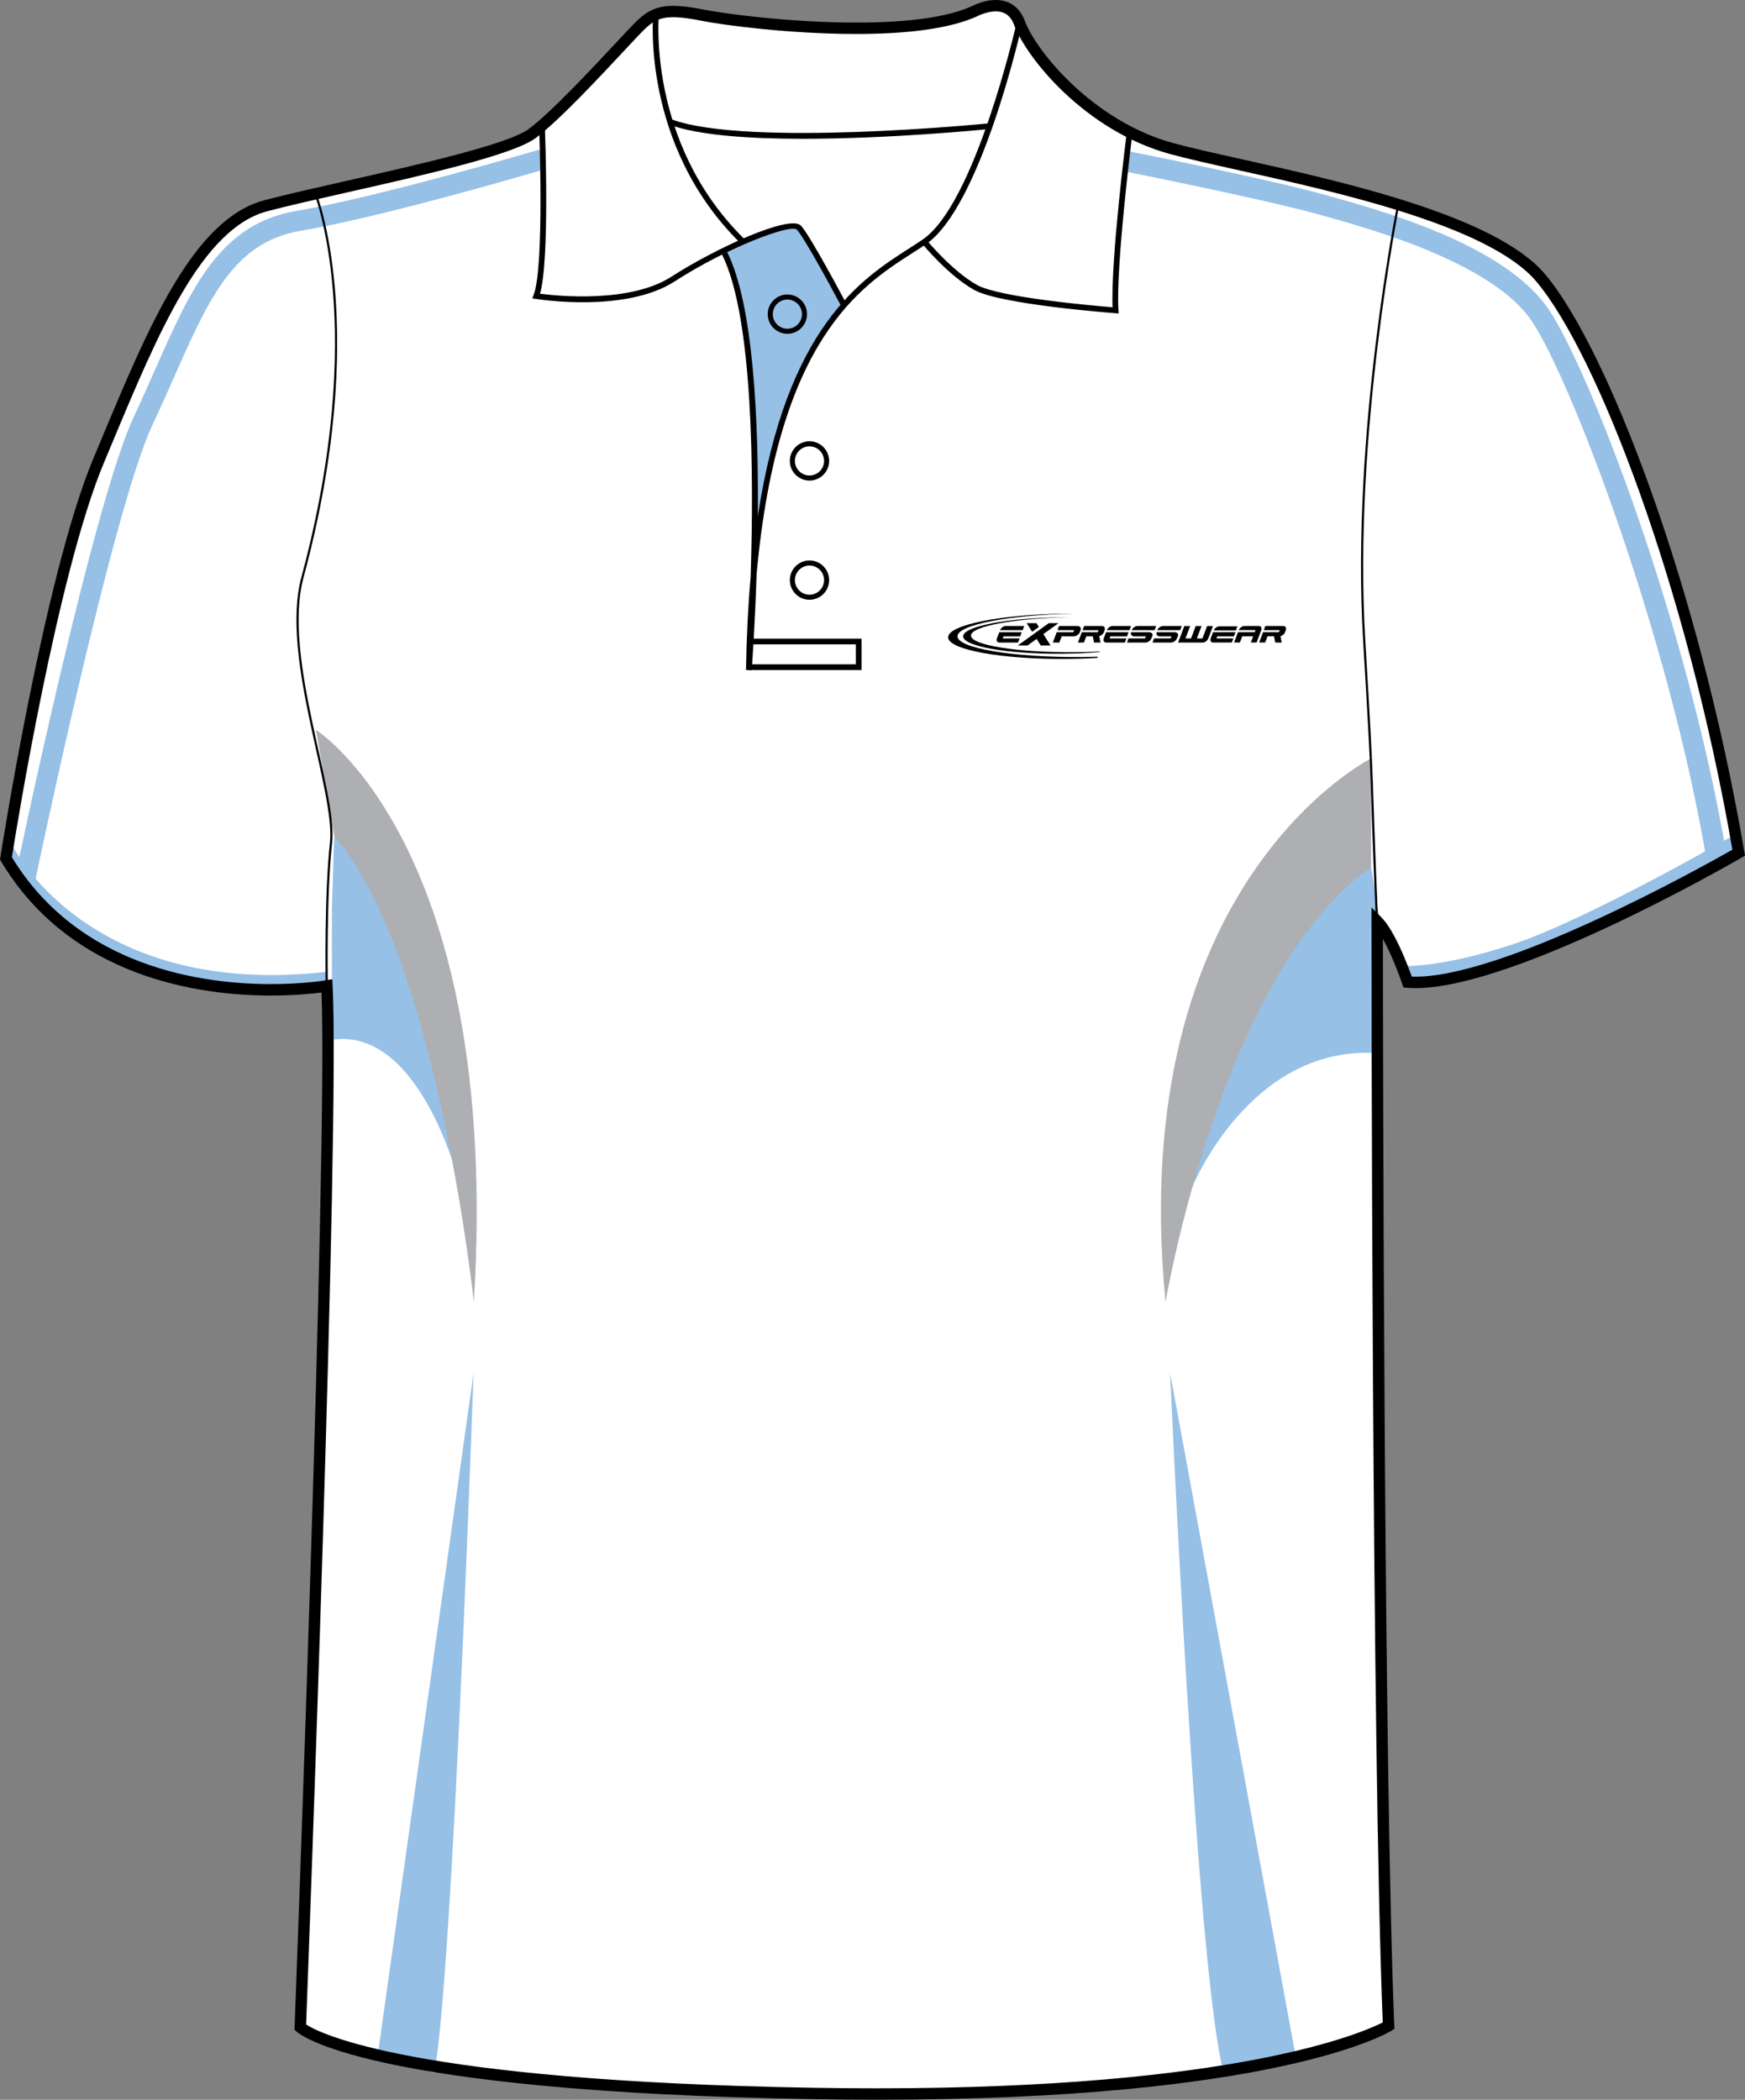 <?xml version="1.0" encoding="utf-8"?>
<!-- Generator: Adobe Illustrator 15.1.0, SVG Export Plug-In . SVG Version: 6.00 Build 0)  -->
<!DOCTYPE svg PUBLIC "-//W3C//DTD SVG 1.1//EN" "http://www.w3.org/Graphics/SVG/1.1/DTD/svg11.dtd">
<svg version="1.1" id="Layer_1" xmlns="http://www.w3.org/2000/svg" xmlns:xlink="http://www.w3.org/1999/xlink" x="0px" y="0px"
	 width="664.975px" height="800.001px" viewBox="1 0 664.975 800.001" enable-background="new 1 0 664.975 800.001"
	 xml:space="preserve">
<rect x="1" y="0" width="664.975" height="800.001" fill="#808080" stroke="none"/>
<g id="side" display="none">
</g>
<g id="back" display="none">
</g>
<g id="front">
	<path id="primary" fill="#FFFFFF" d="M125.587,376.729c0,0-90.336,9.722-122.32-48.59c0,0,16.465-106.567,35.313-151.522
		c18.85-44.954,36.25-89.911,63.804-97.16c27.557-7.249,89.911-18.851,101.507-27.549c11.604-8.702,34.804-34.805,40.604-40.604
		c5.801-5.803,10.15-7.256,24.647-4.352c14.503,2.898,76.859,10.152,102.964-1.451c0,0,13.054-7.249,17.401,4.35
		c4.352,11.602,26.104,39.153,58.001,47.854c31.904,8.702,117.452,21.751,140.66,49.304c23.207,27.552,58.011,117.46,75.408,218.967
		c0,0-89.911,52.203-126.158,49.306c0,0-5.808-17.398-11.606-23.203c0,0,0,316.421,4.354,420.829c0,0-46.4,28.71-218.96,25.812
		c-172.565-2.899-195.771-25.23-195.771-25.23S128.487,433.288,125.587,376.729z"/>
	<g id="secondary">
		<path fill="#96C0E6" d="M14.248,336.327l-7.602-1.578c1.212-5.826,29.848-143.024,45.391-176.05
			c2.868-6.095,5.492-12.038,8.032-17.787c13.742-31.097,24.594-55.653,54.1-60.612c31.604-5.313,91.698-23.101,92.3-23.282
			l2.208,7.443c-0.604,0.181-61.146,18.103-93.218,23.493c-25.383,4.268-34.99,26.004-48.287,56.096
			c-2.558,5.788-5.204,11.772-8.111,17.95C43.903,194.208,14.542,334.908,14.248,336.327z"/>
		<path fill="#96C0E6" d="M651.48,328.563c-14.396-86.374-51.846-183.862-66.63-206.04c-14.944-22.42-61.468-35.315-81.333-40.825
			c-21.331-5.913-73.814-16.367-74.348-16.47l1.524-7.683c2.166,0.431,53.305,10.61,74.908,16.604
			c22.463,6.227,69.199,19.184,85.766,44.025c15.505,23.259,53.038,120.313,67.835,209.095L651.48,328.563z"/>
		<path fill="#96C0E6" d="M523.49,330.313c0,0-54.503,24.541-68.209,122.063c0,0,22.52-55.536,72.127-51.002V354.71L523.49,330.313z
			"/>
		<path fill="#96C0E6" d="M494.769,783.56l-47.86-260.474c0,0,10.005,229.104,20.445,266.749L494.769,783.56z"/>
		<path fill="#96C0E6" d="M128.374,318.563c0,0,38.126,25.938,47.435,131.649c0,0-14.63-59.003-48.322-54.084v-50.586
			L128.374,318.563z"/>
		<path fill="#96C0E6" d="M144.909,783.307l36.553-260.222c0,0-7.869,229.104-14.962,266.749L144.909,783.307z"/>
		<path fill="#96C0E6" d="M276.543,95.549c0,0,6.091,12.402,8.484,30.678c2.395,18.276,3.265,35.464,3.479,75.5l2.611-7.18
			c0,0,7.614-53.74,31.767-78.327l-15.882-27.415c0,0-0.217-3.479-6.091-2.175C295.038,87.934,281.546,91.852,276.543,95.549z"/>
		<path fill="#96C0E6" d="M538.127,374.542c-1.313,0-0.592-0.647-0.709-0.658l-1.795-5.875c0.104,0.01,13.794,0.997,41.68-8.159
			c28.506-9.358,85.092-41.992,85.653-42.316l1.306,6.688c-2.323,1.342-55.776,32.264-84.921,41.831
			C556.153,373.667,542.97,374.542,538.127,374.542z"/>
		<path fill="#96C0E6" d="M6.171,322.95c1.245,2.402,30.842,57.407,119.273,47.311l0.143,6.469
			c-7.542,0.862-14.325,0.805-21.081,0.805c-76.713,0-100.951-49.921-101.237-50.479l1.521-6.963"/>
	</g>
	<g id="tertiary">
		<path fill="#ADAFB2" d="M523.49,288.976c0,0-93.992,46.872-78.326,207.131c0,0,20.887-124.974,78.326-165.793V288.976z"/>
		<path fill="#ADAFB2" d="M121.411,278.096c0,0,70.803,44.281,60.16,218.011c0,0-14.187-133.289-53.197-177.542L121.411,278.096z"/>
	</g>
	<g id="fortiary">
		<path d="M307.1,52.885c-20.311,0-39.931-1.293-51.021-5.399l0.755-2.037c28.799,10.663,119.862,1.662,120.783,1.567l0.219,2.165
			C375.495,49.412,340.382,52.885,307.1,52.885z"/>
		<path d="M335.239,800.001c-7.833,0-15.937-0.068-24.075-0.204c-171.451-2.884-196.266-24.898-197.239-25.839l-0.701-0.677
			l0.036-0.976c0.127-3.354,12.675-331.775,10.265-394.164c-3.438,0.449-10.291,1.158-19.28,1.158
			c-26.989,0-76.237-6.646-102.841-51.132L1,327.492l0.12-0.775c0.166-1.069,16.721-107.351,35.457-152.032l2.987-7.14
			c18.068-43.273,35.139-84.143,62.27-91.282c8.049-2.119,19.123-4.62,30.847-7.271c27.646-6.249,62.061-14.026,69.908-19.916
			c8.549-6.413,23.959-22.925,33.164-32.787c3.203-3.429,5.729-6.14,7.203-7.613c4.083-4.082,7.785-6.442,14.646-6.442
			c3.078,0,6.883,0.477,11.974,1.493c7.626,1.525,32.73,4.873,57.654,4.873c19.978,0,34.775-2.074,43.995-6.175
			C371.238,2.41,375.628,0,380.462,0c3.688,0,8.604,1.387,11.081,7.996c4.391,11.703,26.143,38.228,56.538,46.52
			c6.68,1.823,15.716,3.832,26.173,6.16c38.547,8.577,96.795,21.54,115.581,43.84c23.557,27.977,58.386,117.917,75.885,220
			l0.255,1.489l-1.308,0.76c-3.599,2.092-91.062,52.501-127.425,49.591l-1.438-0.115l-0.454-1.363
			c-0.046-0.13-3.386-10.064-7.367-17.104c0.037,46.577,0.401,319.252,4.347,413.953l0.056,1.271l-1.081,0.668
			C529.568,774.734,486.97,800.001,335.239,800.001z M117.653,771.327c5.062,3.282,40.021,21.536,193.588,24.116
			c8.116,0.137,16.188,0.204,23.998,0.204c137.213,0,185.17-21.269,192.691-25.104c-4.247-104.626-4.296-416.41-4.296-419.563v-5.25
			l3.713,3.71c5.163,5.161,10.106,18.303,11.649,22.649c33.653,1.223,111.142-42.065,122.177-48.348
			c-17.455-100.731-51.596-189.039-74.671-216.437C568.67,86.133,511.278,73.363,473.31,64.912
			c-10.515-2.341-19.594-4.36-26.374-6.208c-32.292-8.811-54.666-36.385-59.467-49.189c-1.306-3.482-3.598-5.173-7.01-5.173
			c-3.661,0-7.266,1.945-7.303,1.963c-9.948,4.435-25.349,6.638-45.933,6.638c-25.248,0-50.75-3.404-58.511-4.957
			c-14.133-2.825-17.501-1.429-22.688,3.758c-1.421,1.42-3.927,4.106-7.099,7.506c-9.908,10.612-24.878,26.655-33.734,33.299
			c-8.599,6.448-42.048,14.011-71.562,20.678c-11.686,2.643-22.721,5.136-30.699,7.236c-25.053,6.591-41.718,46.499-59.359,88.75
			l-2.991,7.147C22.892,218.548,7.077,316.832,5.534,326.596c25.594,42.048,72.771,48.345,98.702,48.345
			c12.465,0,20.887-1.438,20.971-1.451l2.417-0.42l0.127,2.452C130.549,429.897,118.481,749.496,117.653,771.327z"/>
		<path d="M321.49,116.513c-3.814-7.2-14.278-26.456-16.861-29.039c-2.261-2.256-26.553,6.818-46.494,19.721
			c-18.623,12.052-51.573,6.911-52.968,6.688l-1.341-0.217l0.502-1.262c4.215-10.538,2.122-64.267,2.101-64.81l2.172-0.084
			c0.084,2.149,1.994,51.127-1.813,64.403c6.278,0.817,34.245,3.756,50.166-6.545c16.396-10.607,44.918-23.73,49.212-19.43
			c3.34,3.341,16.68,28.488,17.246,29.56L321.49,116.513z"/>
		<path d="M282.884,92.372C245.166,55.049,249.885,5.52,249.939,5.023l2.162,0.228c-0.051,0.487-4.646,49.008,32.313,85.576
			L282.884,92.372z"/>
		<path d="M287.453,255.363l-2.172-0.104c0.214-12.891,0.818-24.681,1.771-35.492c1.254-38.903,0.995-98.998-10.901-122.79
			l1.942-0.974c10.021,20.041,12.021,63.98,11.695,100.678c11.021-72.157,39.401-90.349,57.734-102.093
			c1.819-1.165,3.532-2.264,5.11-3.343c20.074-13.738,35.653-82.037,35.813-82.729l2.12,0.479
			c-0.639,2.845-15.927,69.827-36.702,84.041c-1.596,1.089-3.326,2.201-5.168,3.378c-19.719,12.634-51.253,32.833-59.37,122.313
			C288.672,238.904,287.581,253.667,287.453,255.363z"/>
		<path d="M427.283,119.425l-1.247-0.095c-1.785-0.132-43.855-3.345-53.738-8.832c-9.854-5.479-19.484-17.17-19.888-17.667
			l1.683-1.374c0.099,0.117,9.776,11.866,19.267,17.137c8.562,4.757,44.481,7.889,51.613,8.47
			c-0.729-18.31,5.25-65.431,5.511-67.473l2.156,0.273c-0.063,0.51-6.502,51.214-5.431,68.312L427.283,119.425z"/>
		<polygon points="329.325,255.279 286.339,255.279 286.339,253.104 327.149,253.104 327.149,245.493 286.91,245.493 
			286.91,243.318 329.325,243.318 		"/>
		<path d="M309.476,228.512c-4.128,0-7.485-3.357-7.485-7.485c0-4.131,3.357-7.491,7.485-7.491s7.489,3.359,7.489,7.491
			C316.964,225.156,313.604,228.512,309.476,228.512z M309.476,215.47c-3.062,0-5.553,2.491-5.553,5.557
			c0,3.062,2.491,5.553,5.553,5.553c3.063,0,5.556-2.491,5.556-5.553C315.031,217.961,312.54,215.47,309.476,215.47z"/>
		<path d="M309.476,183.101c-4.128,0-7.485-3.36-7.485-7.49c0-4.129,3.357-7.488,7.485-7.488s7.489,3.359,7.489,7.488
			C316.964,179.741,313.604,183.101,309.476,183.101z M309.476,170.057c-3.062,0-5.553,2.491-5.553,5.554s2.491,5.556,5.553,5.556
			c3.063,0,5.556-2.493,5.556-5.556C315.031,172.547,312.54,170.057,309.476,170.057z"/>
		<path d="M301.05,127.181c-4.13,0-7.489-3.359-7.489-7.491c0-4.128,3.361-7.488,7.489-7.488c4.125,0,7.486,3.36,7.486,7.488
			C308.534,123.82,305.176,127.181,301.05,127.181z M301.05,114.137c-3.063,0-5.558,2.491-5.558,5.553
			c0,3.065,2.491,5.557,5.558,5.557c3.063,0,5.553-2.494,5.553-5.557C306.602,116.628,304.114,114.137,301.05,114.137z"/>
		<path fill="none" stroke="#000000" stroke-width="0.833" stroke-miterlimit="10" d="M120.973,73.139
			c0,0,21.035,51.448-4.707,146.795c-8.18,30.305,13.055,81.568,10.879,101.146c-2.177,19.576-1.651,52.807-1.651,52.807"/>
		<path fill="none" stroke="#000000" stroke-width="0.833" stroke-miterlimit="10" d="M525.669,349.46
			c-2.727-64.293-0.877-39.886-4.813-105.599c-4.72-78.673,13.08-166.372,13.08-166.372"/>
	</g>
	<g id="logo">
		<path d="M404.383,237.421h-3.718l-11.797,8.488h3.725l3.439-2.477l1.563,2.477h3.724l-2.729-4.319L404.383,237.421
			L404.383,237.421z M392.242,237.421h3.723l0.912,1.44l-2.555,1.851L392.242,237.421L392.242,237.421z"/>
		<g>
			<path d="M471.975,240.184l0.582-1.531h-6.926c-0.413,0-0.831,0.157-1.252,0.472c-0.391,0.296-0.668,0.649-0.839,1.063
				C466.351,240.187,469.162,240.184,471.975,240.184L471.975,240.184z"/>
			<g>
				<path d="M459.312,244.825c0.414,0,0.837-0.161,1.269-0.482c0.42-0.324,0.721-0.714,0.892-1.173l1.749-4.641h-2.229l-1.783,4.731
					h-2.119l1.788-4.731h-2.229l-1.782,4.731h-2.116l1.784-4.731h-2.229l-2.371,6.295L459.312,244.825L459.312,244.825z"/>
				<path d="M486.495,242.431l0.474,2.384h2.458l-0.464-2.442c0.699-0.176,1.448-0.75,1.724-1.471l0.275-0.737
					c0.176-0.454,0.169-0.844-0.03-1.173c-0.174-0.324-0.48-0.484-0.934-0.484h-6.806l-0.591,1.578h6.078l-0.306,0.783
					c-1.184,0-4.58,0-6.066,0l-1.479,3.937h2.29l0.896-2.376L486.495,242.431L486.495,242.431L486.495,242.431z"/>
				<path d="M464.574,243.242l0.299-0.791h6.354l0.599-1.586c-2.87,0-5.724,0.01-8.583,0.01l-0.855,2.277
					c-0.171,0.461-0.163,0.852,0.01,1.173c0.176,0.324,0.478,0.481,0.913,0.481h7.108l0.59-1.564H464.574L464.574,243.242z"/>
				<path d="M474.39,242.446l-0.882,2.357h-2.229l1.48-3.935h3.536h2.83l0.313-0.798h-6.382c0.171-0.421,0.462-0.785,0.859-1.083
					c0.429-0.321,0.852-0.484,1.271-0.484h5.523c0.423,0,0.722,0.163,0.896,0.484c0.175,0.315,0.181,0.683,0.027,1.104l-1.771,4.712
					h-2.208l0.877-2.357H474.39L474.39,242.446z"/>
			</g>
		</g>
		<g>
			<path d="M383.112,243.246l0.299-0.791h6.355l0.594-1.583c-2.865,0-5.721,0.008-8.581,0.008l-0.854,2.276
				c-0.171,0.462-0.166,0.854,0.01,1.176c0.171,0.321,0.479,0.481,0.91,0.481h7.111l0.59-1.567H383.112L383.112,243.246z
				 M390.712,240.082l0.587-1.571h-7.078c-0.424,0-0.852,0.163-1.279,0.487c-0.396,0.301-0.684,0.663-0.854,1.086
				C384.952,240.085,387.831,240.082,390.712,240.082L390.712,240.082z"/>
			<path d="M406.817,242.451h1.425h1.92c0.479,0,0.947-0.166,1.399-0.487c0.475-0.329,0.75-0.609,0.928-1.053l0.281-0.75
				c0.163-0.449,0.141-0.833-0.082-1.163c-0.209-0.324-0.556-0.487-1.039-0.487h-7.07l-0.594,1.568h6.334l-0.32,0.803
				c-1.129,0-4.644,0-6.315,0l-1.477,3.929h2.48l0.886-2.363h1.244V242.451L406.817,242.451z"/>
			<path d="M417.436,242.438l0.475,2.385h2.461l-0.465-2.442c0.707-0.176,1.445-0.75,1.724-1.471l0.275-0.737
				c0.179-0.457,0.169-0.847-0.03-1.173c-0.166-0.324-0.482-0.487-0.938-0.487h-6.795l-0.6,1.579h6.076l-0.307,0.783
				c-1.178,0-4.581,0-6.063,0l-1.484,3.937h2.29l0.897-2.374H417.436L417.436,242.438L417.436,242.438z"/>
			<path d="M423.823,243.246l0.298-0.791h6.358l0.598-1.583c-2.869,0-5.723,0.008-8.585,0.008l-0.854,2.276
				c-0.174,0.462-0.169,0.854,0.011,1.176c0.168,0.321,0.477,0.481,0.907,0.481h7.113l0.587-1.567H423.823L423.823,243.246z
				 M431.421,240.082l0.592-1.571h-7.083c-0.429,0-0.852,0.163-1.279,0.487c-0.396,0.301-0.685,0.663-0.854,1.086
				C425.669,240.085,428.545,240.082,431.421,240.082L431.421,240.082z"/>
			<path d="M437.686,242.451h-4.6c-0.235,0-0.436-0.109-0.604-0.207c-0.163-0.103-0.296-0.22-0.394-0.367
				c-0.092-0.144-0.14-0.313-0.152-0.502c-0.011-0.155,0.021-0.318,0.066-0.5c2.32,0,4.633,0,6.945,0
				c0.244,0,0.453,0.079,0.637,0.156c0.184,0.073,0.332,0.173,0.434,0.298c0.104,0.125,0.164,0.277,0.187,0.454
				c0.019,0.179-0.018,0.38-0.104,0.602l-0.266,0.668c-0.173,0.449-0.507,0.951-0.958,1.28c-0.449,0.321-0.908,0.481-1.372,0.481
				h-7.037l0.576-1.572h6.293L437.686,242.451L437.686,242.451z M432.268,240.088c0.155-0.421,0.469-0.783,0.884-1.089
				c0.449-0.332,0.908-0.495,1.367-0.495h7.061l-0.596,1.586C438.076,240.09,435.174,240.088,432.268,240.088L432.268,240.088z"/>
			<path d="M447.423,242.451h-4.6c-0.231,0-0.437-0.109-0.604-0.207c-0.163-0.103-0.296-0.22-0.388-0.367
				c-0.089-0.144-0.146-0.313-0.158-0.502c-0.01-0.155,0.021-0.318,0.069-0.5c2.32,0,4.633,0,6.948,0
				c0.236,0,0.448,0.079,0.632,0.156c0.184,0.073,0.33,0.173,0.434,0.298c0.105,0.125,0.165,0.277,0.185,0.454
				c0.021,0.179-0.017,0.38-0.098,0.602l-0.268,0.668c-0.179,0.449-0.51,0.951-0.967,1.28c-0.443,0.321-0.902,0.481-1.367,0.481
				h-7.034l0.579-1.572h6.286L447.423,242.451L447.423,242.451z M442.002,240.088c0.161-0.421,0.465-0.783,0.888-1.089
				c0.448-0.332,0.907-0.495,1.366-0.495h7.059l-0.592,1.586C447.809,240.09,444.912,240.088,442.002,240.088L442.002,240.088z"/>
		</g>
		<path d="M405.932,235.197c0.764-0.006,1.525-0.009,2.277-0.006c-20.706,0.383-37.203,3.428-37.203,6.961
			c0,3.669,17.809,6.512,39.645,6.33c3.258-0.027,6.427-0.122,9.459-0.27l-0.098,0.239c-4.354,0.356-9.104,0.574-14.08,0.614
			c-20.882,0.177-37.914-2.797-37.914-6.616C368.017,238.627,385.051,235.37,405.932,235.197L405.932,235.197z"/>
		<path d="M407.657,233.797c0.918-0.007,1.824-0.01,2.729-0.005c-24.772,0.469-44.516,4.245-44.516,8.638
			c0,4.564,21.306,8.108,47.43,7.893c2.04-0.019,4.054-0.057,6.03-0.117l-0.184,0.464c-3.678,0.214-7.521,0.344-11.486,0.38
			c-24.982,0.209-45.362-3.498-45.362-8.246C362.3,238.053,382.675,234.007,407.657,233.797L407.657,233.797z"/>
	</g>
</g>
</svg>
